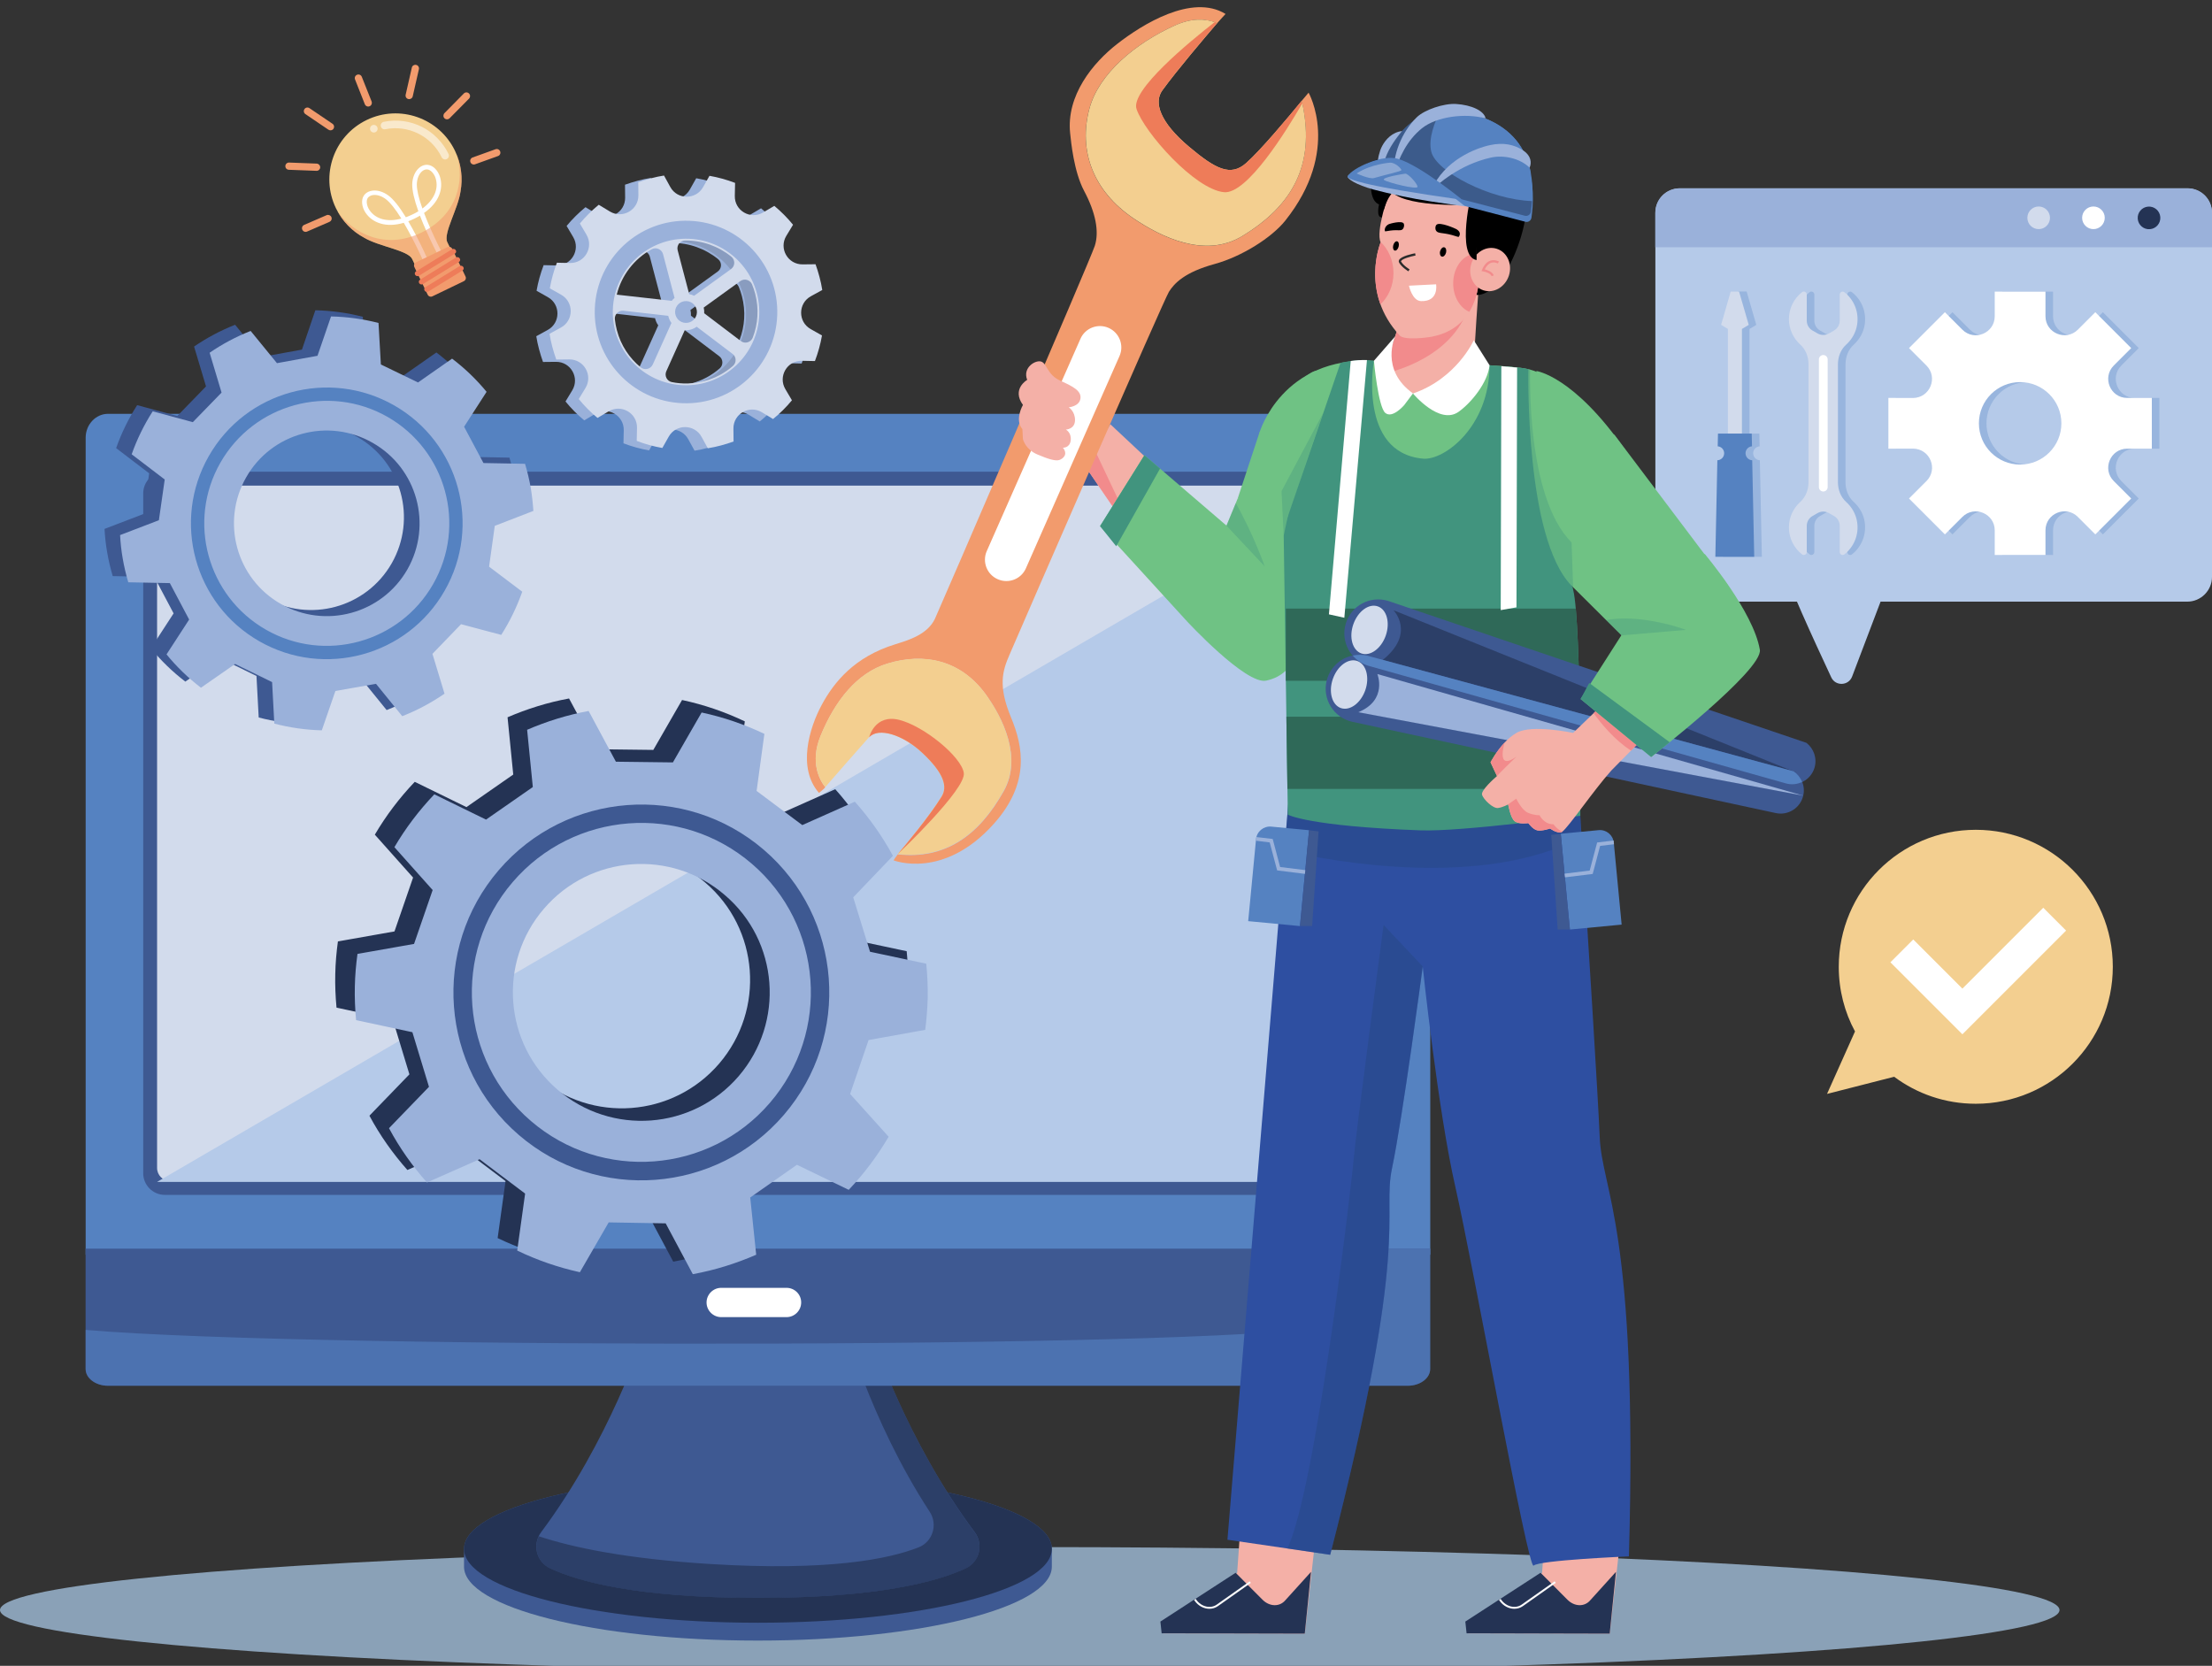 <?xml version="1.0" encoding="utf-8"?>
<!-- Generator: Adobe Illustrator 24.0.0, SVG Export Plug-In . SVG Version: 6.00 Build 0)  -->
<svg version="1.1" id="Layer_1" xmlns="http://www.w3.org/2000/svg" xmlns:xlink="http://www.w3.org/1999/xlink" x="0px" y="0px"
	 viewBox="0 0 3186.7 2400" style="enable-background:new 0 0 3186.7 2400;" xml:space="preserve">
<rect x="0" y="0" width="3186.7" height="2400" fill="#333333" stroke="none"/>
<style type="text/css">
	.st0{fill:#B5CAE9;}
	.st1{opacity:0.3;}
	.st2{fill:#5582C1;}
	.st3{fill:#9AB1DA;}
	.st4{fill:#FFFFFF;}
	.st5{fill:#D2DBEC;}
	.st6{fill:#243354;}
	.st7{fill:#8AA1B7;}
	.st8{fill:#3E5992;}
	.st9{opacity:0.67;fill:#243354;}
	.st10{opacity:0.62;fill:#5582C1;}
	.st11{fill:#F4B0A7;}
	.st12{fill:#FBFBFB;}
	.st13{fill:#2E4FA1;}
	.st14{opacity:0.39;fill:#24457D;}
	.st15{fill:#6FC284;}
	.st16{fill:#F28B8C;}
	.st17{fill:#41947E;}
	.st18{fill:#2F6958;}
	.st19{opacity:0.34;fill:#41947E;}
	.st20{opacity:0.67;}
	.st21{opacity:0.34;}
	.st22{fill:#2B2B2B;}
	.st23{fill:#1E1E1E;}
	.st24{fill:#F29B6D;}
	.st25{fill:#F3CF90;}
	.st26{fill:#EE7C59;}
	.st27{opacity:0.49;fill:#243354;}
	.st28{opacity:0.43;}
	.st29{fill:#969696;}
	.st30{opacity:0.16;}
	.st31{fill:#2D2D2D;}
	.st32{opacity:0.54;}
	.st33{opacity:0.55;}
</style>
<g>
	<g>
		<g>
			<path class="st0" d="M3151,271.3h-730.5c-19.7,0-35.7,16-35.7,35.7v524.1c0,19.7,16,35.7,35.7,35.7H3151
				c19.7,0,35.7-16,35.7-35.7V307.1C3186.7,287.3,3170.7,271.3,3151,271.3z"/>
			<path class="st0" d="M2638.2,975.9c6.1,13,24.8,12.3,30-1.1l53.6-141.1c0,0-138.9-4.4-146.2-4.4
				C2570.4,829.3,2613.6,923.3,2638.2,975.9z"/>
			<g class="st1">
				<path class="st2" d="M3056.1,526.6l25.1-25.1l-51.7-51.7l-25.1,25.1c-17.2,17.2-46.7,5-46.7-19.3v-35.5h-73.1v35.5
					c0,24.4-29.5,36.6-46.7,19.3l-25.1-25.1l-51.7,51.7l25.1,25.1c17.2,17.2,5,46.7-19.3,46.7h-35.5v73.1h35.5
					c24.4,0,36.6,29.5,19.3,46.7l-25.1,25.1l51.7,51.7l25.1-25.1c17.2-17.2,46.7-5,46.7,19.3v35.5h73.1v-35.5
					c0-24.4,29.5-36.6,46.7-19.3l25.1,25.1l51.7-51.7l-25.1-25.1c-17.2-17.2-5-46.7,19.3-46.7h35.5v-73.1h-35.5
					C3051.1,573.3,3038.9,543.8,3056.1,526.6z M2921.2,669.3c-32.8,0-59.4-26.6-59.4-59.4c0-32.8,26.6-59.4,59.4-59.4
					c32.8,0,59.4,26.6,59.4,59.4C2980.6,642.7,2954,669.3,2921.2,669.3z"/>
				<path class="st2" d="M2670.6,496.5c8.3-7.5,14.1-17.7,15.8-29.1c2.8-18.8-5-36-18.4-46.4c-2.7-2.1-6.7-0.1-6.7,3.4V462
					c0,5.8-3.1,11.2-8.1,14.1l-7.5,4.3c-5,2.9-11.2,2.9-16.3,0l-7.5-4.3c-5-2.9-8.1-8.3-8.1-14.1v-37.7c0-3.5-4.1-5.5-6.8-3.4
					c-11.5,9-18.9,23.1-18.9,38.8c0,14.5,6.3,27.5,16.2,36.6c7.9,7.1,12,17.5,12,28.2v170.6c0,10.6-4.1,21-12,28.2
					c-10,9-16.2,22.1-16.2,36.6c0,15.8,7.4,29.8,18.9,38.8c2.7,2.1,6.8,0.1,6.8-3.4v-37.7c0-5.8,3.1-11.2,8.1-14.1l7.5-4.3
					c5-2.9,11.2-2.9,16.3,0l7.5,4.3c5,2.9,8.1,8.3,8.1,14.1v37.7c0,3.5,4,5.5,6.7,3.4c13.3-10.5,21.1-27.6,18.4-46.4
					c-1.7-11.4-7.5-21.6-15.8-29.1c-8-7.2-11.9-17.8-11.9-28.5V525C2658.7,514.3,2662.7,503.6,2670.6,496.5z"/>
				<path class="st2" d="M2525.7,653c0-5.3,4.1-9.6,9.3-10l-0.4-18.3h-14.2V473.9l9.8-5.9l-13.9-48h-12l-13.9,48l9.8,5.9v150.8H2486
					l-0.4,18.3c5.2,0.4,9.3,4.7,9.3,10c0,5.5-4.3,9.9-9.8,10.1l-2.9,139.1h56l-2.9-139.1C2530,662.9,2525.7,658.5,2525.7,653z"/>
			</g>
			<path class="st3" d="M3151.8,271.3h-732.2c-19.3,0-34.9,15.6-34.9,34.9v50h802v-50C3186.7,287,3171.1,271.3,3151.8,271.3z"/>
			<g>
				<path class="st4" d="M3045.2,526.6l25.1-25.1l-51.7-51.7l-25.1,25.1c-17.2,17.2-46.7,5-46.7-19.3v-35.5h-73.1v35.5
					c0,24.4-29.5,36.6-46.7,19.3l-25.1-25.1l-51.7,51.7l25.1,25.1c17.2,17.2,5,46.7-19.3,46.7h-35.5v73.1h35.5
					c24.4,0,36.6,29.5,19.3,46.7l-25.1,25.1l51.7,51.7l25.1-25.1c17.2-17.2,46.7-5,46.7,19.3v35.5h73.1v-35.5
					c0-24.4,29.5-36.6,46.7-19.3l25.1,25.1l51.7-51.7l-25.1-25.1c-17.2-17.2-5-46.7,19.3-46.7h35.5v-73.1h-35.5
					C3040.2,573.3,3028,543.8,3045.2,526.6z M2910.3,669.3c-32.8,0-59.4-26.6-59.4-59.4c0-32.8,26.6-59.4,59.4-59.4
					c32.8,0,59.4,26.6,59.4,59.4C2969.7,642.7,2943.1,669.3,2910.3,669.3z"/>
				<path class="st5" d="M2659.7,496.5c8.3-7.5,14.1-17.7,15.8-29.1c2.8-18.8-5-36-18.4-46.4c-2.7-2.1-6.7-0.1-6.7,3.4V462
					c0,5.8-3.1,11.2-8.1,14.1l-7.5,4.3c-5,2.9-11.2,2.9-16.3,0l-7.5-4.3c-5-2.9-8.1-8.3-8.1-14.1v-37.7c0-3.5-4.1-5.5-6.8-3.4
					c-11.5,9-18.9,23.1-18.9,38.8c0,14.5,6.3,27.5,16.2,36.6c7.9,7.1,12,17.5,12,28.2v170.6c0,10.6-4.1,21-12,28.2
					c-10,9-16.2,22.1-16.2,36.6c0,15.8,7.4,29.8,18.9,38.8c2.7,2.1,6.8,0.1,6.8-3.4v-37.7c0-5.8,3.1-11.2,8.1-14.1l7.5-4.3
					c5-2.9,11.2-2.9,16.3,0l7.5,4.3c5,2.9,8.1,8.3,8.1,14.1v37.7c0,3.5,4,5.5,6.7,3.4c13.3-10.5,21.2-27.6,18.4-46.4
					c-1.7-11.4-7.5-21.6-15.8-29.1c-8-7.2-11.9-17.8-11.9-28.5V525C2647.8,514.3,2651.7,503.6,2659.7,496.5z"/>
				<polygon class="st5" points="2493.3,420.1 2479.5,468 2489.3,473.9 2489.3,624.8 2509.5,624.8 2509.5,473.9 2519.3,468 
					2505.4,420.1 				"/>
				<path class="st2" d="M2514.7,653c0-5.3,4.1-9.6,9.3-10l-0.4-18.3h-48.6l-0.4,18.3c5.2,0.4,9.3,4.7,9.3,10
					c0,5.5-4.4,9.9-9.8,10.1l-2.9,139.1h56l-2.9-139.1C2519.1,662.9,2514.7,658.5,2514.7,653z"/>
				<path class="st4" d="M2626.7,511.5c-3.5,0-6.3,2.8-6.3,6.3v184c0,3.5,2.8,6.3,6.3,6.3c3.5,0,6.3-2.8,6.3-6.3v-184
					C2633,514.4,2630.2,511.5,2626.7,511.5z"/>
			</g>
			<g>
				
					<ellipse transform="matrix(0.997 -8.248112e-02 8.248112e-02 0.997 -15.338 256.325)" class="st6" cx="3094.7" cy="313.8" rx="16.3" ry="16.3"/>
				<circle class="st4" cx="3015.9" cy="313.8" r="16.3"/>
				<path class="st5" d="M2937,297.5c-9,0-16.3,7.3-16.3,16.3s7.3,16.3,16.3,16.3c9,0,16.3-7.3,16.3-16.3S2946,297.5,2937,297.5z"/>
			</g>
		</g>
		<ellipse class="st7" cx="1483.5" cy="2319.6" rx="1483.5" ry="90.7"/>
		<g>
			<g>
				<g>
					<path class="st8" d="M1091.9,2125.1c-233.8,0-423.4,47.6-423.4,106.4v25.7c0,58.8,189.6,106.4,423.4,106.4
						s423.4-47.6,423.4-106.4v-25.7C1515.3,2172.7,1325.7,2125.1,1091.9,2125.1z"/>
					<ellipse class="st6" cx="1091.9" cy="2231.5" rx="423.4" ry="106.4"/>
				</g>
				<g>
					<path class="st8" d="M1257.5,1926.8h-165.7H926.2c0,0-47.9,148.4-146.6,280.6c-13.1,17.6-7,42.8,12.9,52.1
						c40.7,19.1,126.1,42.6,299.4,42.6s258.7-23.6,299.4-42.6c19.9-9.3,26-34.5,12.9-52.1
						C1305.4,2075.2,1257.5,1926.8,1257.5,1926.8z"/>
					<path class="st9" d="M1283,1992.9c-13.8-32.5-22-55.8-24.6-63.4l0,0c-0.2-0.6-0.3-1-0.5-1.4c0-0.1-0.1-0.2-0.1-0.2
						c-0.2-0.6-0.3-1-0.3-1h-35.7h-130H926.2c0,0-8.4,26.1-25.5,66.1c59.9-8.5,124.2-13.1,191.2-13.1c52.5,0,103.3,2.9,151.7,8.2
						c20.9,54.2,52.4,123.6,95.8,190c12,18.4,4.3,43.2-16.1,51.2c-41.8,16.5-128.5,34.7-301.5,23.9
						c-119.5-7.5-196.4-23.6-245.6-39.9c-8.2,16.9-1.5,38,16.3,46.4c40.7,19.1,126.1,42.6,299.4,42.6s258.7-23.6,299.4-42.6
						c19.9-9.3,26-34.5,12.9-52.1C1346.8,2130.5,1306.6,2048.3,1283,1992.9z"/>
				</g>
			</g>
			<g>
				<g>
					<path class="st2" d="M2028.2,596.2H155.6c-17.7,0-32.2,15.5-32.2,34.4v1177.1h1937.1V630.5
						C2060.4,611.6,2045.9,596.2,2028.2,596.2z"/>
					<path class="st8" d="M123.3,1972.4c0,13.3,14.5,24.1,32.2,24.1h1872.6c17.7,0,32.2-10.8,32.2-24.1V1799h-1937V1972.4z"/>
					<path class="st10" d="M1914.8,1908c-68.5,34.3-1456.4,36.9-1791.4,8v56.3c0,13.3,14.5,24.1,32.2,24.1h1872.6
						c17.7,0,32.2-10.8,32.2-24.1V1799h-120.6C1952.1,1837.3,1957.4,1886.7,1914.8,1908z"/>
					<path class="st8" d="M1934.6,679.6h-1697c-17.3,0-31.3,14-31.3,31.3v979.3c0,17.3,14,31.3,31.3,31.3h1697
						c17.3,0,31.3-14,31.3-31.3V710.9C1965.8,693.6,1951.8,679.6,1934.6,679.6z"/>
					<path class="st5" d="M1927.1,699.6h-1682c-10.4,0-18.8,8.4-18.8,18.8v964.3c0,10.4,8.4,18.8,18.8,18.8h1682
						c10.4,0,18.8-8.4,18.8-18.8V718.4C1945.8,708.1,1937.4,699.6,1927.1,699.6z"/>
					<polygon class="st0" points="1945.8,1702.8 1945.8,701 226.3,1702.8 					"/>
					<path class="st4" d="M1133.1,1855.4H1039c-11.6,0-21.1,9.5-21.1,21.1c0,11.6,9.5,21.1,21.1,21.1h94.1
						c11.6,0,21.1-9.5,21.1-21.1C1154.3,1864.9,1144.8,1855.4,1133.1,1855.4z"/>
				</g>
			</g>
		</g>
		<g>
			<g>
				<polygon class="st11" points="1782.3,2266 1674,2336.3 1675.8,2353.2 1879.8,2353.6 1895.3,2214.1 1785.8,2216.4 				"/>
				<path class="st6" d="M1818.8,2304.7l-38.7-38.8l-108.4,70.3l1.8,16.9l206.2,0.5l9-89l-37,40.9
					C1843.4,2315.3,1829,2314.9,1818.8,2304.7z"/>
				<g>
					<path class="st12" d="M1742.3,2317.8c-7.9,0-16-4.1-21.2-11.5l-0.8-1.2l2.3-1.6l0.8,1.2c7.2,10.2,20.4,13.4,29.4,7.1l47.6-33.6
						l1.6,2.3l-47.6,33.6C1750.8,2316.6,1746.6,2317.8,1742.3,2317.8z"/>
				</g>
			</g>
			<g>
				<polygon class="st11" points="2221.6,2266 2113.3,2336.3 2115.1,2353.2 2319.1,2353.6 2334.7,2214.1 2225.1,2216.4 				"/>
				<path class="st6" d="M2258.1,2304.7l-38.7-38.8l-108.4,70.3l1.8,16.9l206.2,0.5l9-89l-37,40.9
					C2282.7,2315.3,2268.3,2314.9,2258.1,2304.7z"/>
				<g>
					<path class="st12" d="M2181.6,2317.8c-7.9,0-16-4.1-21.2-11.5l-0.8-1.2l2.3-1.6l0.8,1.2c7.2,10.2,20.4,13.4,29.4,7.1l47.6-33.6
						l1.6,2.3l-47.6,33.6C2190.1,2316.6,2185.9,2317.8,2181.6,2317.8z"/>
				</g>
			</g>
			<g>
				<g>
					<g>
						<g>
							<path class="st13" d="M2278.6,1206.1c-5-78.8-8.7-136.4-8.7-136.4h-406.7l-12.9,155.8l-82,992.8l86.2,12.6l61.8,9.1
								c116.9-453.9,74.3-487.2,89.1-557.1c15.4-72.9,44.2-290.5,44.2-290.5s21.9,207.7,47.1,317.9
								c25.2,110.2,104.8,553.2,112.7,545.3c7.9-7.9,137.3-13.3,137.3-13.3c13.4-474-38.9-525.7-42.1-604.4
								C2302.5,1586.1,2288.2,1357.1,2278.6,1206.1z"/>
						</g>
						<path class="st14" d="M1950.6,1665.5c-1.2,19.6-53.9,478.1-96,565.4l61.8,9.1c116.9-453.9,74.3-487.2,89.1-557.1
							c15.4-72.9,44.2-290.5,44.2-290.5l-56.5-59.9C1993.1,1332.4,1951.8,1645.4,1950.6,1665.5z"/>
						<path class="st14" d="M1863.3,1069.7l-12.9,155.8c68.7,15.7,284.4,55.9,428.2-19.4c-5-78.8-8.7-136.4-8.7-136.4H1863.3z"/>
					</g>
					<g>
						<g>
							<path class="st15" d="M2190,529.8c-59.9-6.8-210.7-10-210.7-10c-132.4-6.5-164.6,102.8-164.6,102.8l51.5,450.6
								c152.9,82.6,406.7,0,406.7,0s-16.2-410.8-16.2-435.2C2256.6,613.5,2264,538.2,2190,529.8z"/>
						</g>
					</g>
					<g>
						<g>
							<g>
								<g>
									<g>
										<g>
											<polygon class="st11" points="1562.8,670.9 1617.6,751.1 1653.3,661.5 1599.6,611.2 											"/>
										</g>
									</g>
								</g>
							</g>
							<polygon class="st16" points="1562.8,670.9 1602.7,729.3 1612.5,723 1579.3,652.9 							"/>
						</g>
					</g>
					<g>
						<polygon class="st15" points="1584.8,758 1709.9,895 1808.6,793 1648.7,655.8 						"/>
					</g>
					<g>
						<path class="st15" d="M1783.1,718.1l-2.8,6.8l-13.4,32.4l-57,137.7c0,0,84.9,91.7,114.1,85.6c97.9-20.3,25.2-218.8,25.2-218.8
							C1855.6,732.9,1783.1,718.1,1783.1,718.1z"/>
					</g>
					<g>
						<path class="st17" d="M2201.8,531.9c-3.7-0.9-7.6-1.6-11.8-2.1c-9.9-1.1-44.1-3.6-44.1-3.6c0,89-65.6,137.4-95.8,134.6
							c-94.3-8.6-70.8-141-70.8-141c-18.5-2.7-33.7,0.1-48.1,2.9l-82,239.2l6.1,411.8c0,0,29.2,16.6,190.9,22.6
							c59.5,2.2,230.5-21,230.5-21s1.5-317-12.8-331.6C2196.6,774.8,2201.8,531.9,2201.8,531.9z"/>
					</g>
					<g>
						<g>
							<path class="st18" d="M1852.4,876.9v103.9v0h422.5c-1-40.3-2.5-78.1-4.8-104H1852.4z"/>
						</g>
						<g>
							<path class="st18" d="M1853.2,1032.6l1.5,104h422c0-26.7-0.2-64.5-0.8-104H1853.2z"/>
						</g>
					</g>
					<g>
						<g>
							<path class="st2" d="M2303,1196l-54.5,5.2l13.2,138l74.5-7.1l-11.3-118C2323.9,1203.1,2314.1,1194.9,2303,1196z"/>
						</g>
					</g>
					<g>
						<g>
							<polygon class="st8" points="2234.8,1202.9 2244.1,1339.3 2261.7,1339.3 2248.5,1201.2 							"/>
						</g>
					</g>
					<g>
						<g>
							<path class="st15" d="M2213.3,534.5l25.8,130.8l101.8-17.5C2267,541.4,2213.3,534.5,2213.3,534.5z"/>
						</g>
					</g>
					<g>
						<g>
							<path class="st15" d="M1814.6,622.6l-31.5,95.5l66.2,53.5l51.3-236C1900.6,535.5,1888.6,516.2,1814.6,622.6z"/>
						</g>
						<path class="st19" d="M1849.3,771.6c13.6-53.3,57-176.8,57-176.8l-60.1,112.8L1849.3,771.6z"/>
					</g>
					<g>
						<g>
							<g>
								<path class="st4" d="M1945.9,520.1l-31.4,365l22.2,4.9l32.6-371.3C1960.2,518.5,1953.2,519.1,1945.9,520.1z"/>
							</g>
						</g>
						<g>
							<g>
								<path class="st4" d="M2162,879l22.7-4l0.9-345.5c-6-0.6-14.8-1.3-22.7-1.9L2162,879z"/>
							</g>
						</g>
					</g>
					<g>
						<g>
							<g>
								<g>
									<g>
										<path class="st11" d="M2132.7,355.9c0,0-8.8,2-10.9,6.8c-18.5-25.3-52.9-50.6-52.9-50.6s-57.2,164.3-66.4,195.4
											c-9.3,31.1-24,51.6,8.3,66.9c8.9,4.2,11.8-7.3,24.8-7.4c20-0.2,51.2,7.9,65-3.4c15-12.3,21.9-27.2,24.2-68.3
											c2.3-41.4,7.4-107.7,7.4-107.7c0.2-2.7,7.9-18,7-21L2132.7,355.9z"/>
									</g>
								</g>
							</g>
						</g>
						<g>
							<path class="st16" d="M1991.8,538.8c0,0,93.8-16.8,121.9-90.8l-96.1,13.9L1991.8,538.8z"/>
						</g>
					</g>
					<g>
						<path class="st4" d="M2035.6,566.9c0,0,38.1,46,65.7,26.4c18.3-13,42.1-42.2,44.6-67.1l-22.7-36
							C2123.2,490.2,2098.6,545.3,2035.6,566.9z"/>
					</g>
					<g>
						<path class="st4" d="M2009.9,484.7l-30.6,35.1c0,0,6.1,66.1,16.3,75c10.2,8.9,27.2-11,27.2-11l12.8-17
							C1987.5,532.5,2009.9,484.7,2009.9,484.7z"/>
					</g>
					<g>
						<path class="st8" d="M2602.4,1070.2l-602.7-204.5c-25.8-7.8-53.1,6.7-60.9,32.6c-7.8,25.8,6.7,53.1,32.6,60.9
							c0,0,597,168,601,169.3c17.6,5.3,36.2-4.6,41.6-22.2C2618.1,1092.6,2613.1,1078.5,2602.4,1070.2z"/>
					</g>
					<g>
						<path class="st5" d="M1984.9,873.6c-12.9-4.5-28.6,7-35.2,25.7c-6.6,18.7-1.4,37.6,11.5,42.1c12.9,4.5,28.6-7,35.2-25.7
							C2002.9,896.9,1997.8,878.1,1984.9,873.6z"/>
					</g>
					<g class="st20">
						<path class="st6" d="M2007.4,879.1c0,0,32.8,33.3-15.8,72l597.3,162.3l-73.1-29.5L2007.4,879.1z"/>
					</g>
					<g>
						<path class="st8" d="M2583.9,1111.2l-614.2-166.6c-26.3-6.1-52.5,10.3-58.6,36.6c-6.1,26.3,10.3,52.5,36.6,58.6
							c0,0,606,130.6,610.1,131.5c17.9,4.1,35.8-7,40-25C2601.1,1132.5,2595.1,1118.7,2583.9,1111.2z"/>
					</g>
					<g>
						<path class="st5" d="M1955.4,952.3c-12.9-4.5-28.6,7-35.2,25.7c-6.6,18.7-1.4,37.6,11.5,42.1c12.9,4.5,28.6-7,35.2-25.7
							C1973.4,975.7,1968.2,956.8,1955.4,952.3z"/>
					</g>
					<g>
						<path class="st3" d="M1956.8,1026.1l641.1,120.2l-613.6-175.2C1984.3,971.1,1999.5,1008.6,1956.8,1026.1z"/>
					</g>
					<g>
						<path class="st2" d="M2583.9,1111.2l-614.2-166.6c-7.1-1.6-14.2-1.5-20.9-0.1c5.8,6.7,13.4,11.9,22.5,14.7
							c0,0,597,168,601,169.3c8.3,2.5,16.7,1.5,23.9-1.9C2593.8,1120.4,2589.5,1115,2583.9,1111.2z"/>
					</g>
					<g>
						<path class="st11" d="M2295.8,1027.5l-29.5,28.4c0,0-59.4-12.7-81.3-0.2c-6.3,3.6-12.2,8.6-17.3,14c0,0,0,0-0.1,0.1
							c-12.4,13.3-20.3,28.5-20.3,28.5l9.3,19.8c-0.1,0.2-0.3,0.3-0.6,0.5c-3.6,3.1-22.7,20.1-20.9,26.3
							c1.9,6.9,15.8,20.1,22.9,19.2c7.1-0.9,14.7-5.2,14.7-5.2s3.2,19.1,9.2,24.1c6.1,5,19.8,2.9,19.8,2.9s6.3,8.9,12.8,10.4
							c6.5,1.5,18.6-2.6,18.6-2.6s9.3,7.2,16.3,5.3c0.4-0.1,0.8-0.3,1.2-0.7c9.4-6.9,45.3-59.8,70.8-88.3l28.3-28.6l30.4-30.9
							l-50.2-55.9L2295.8,1027.5z"/>
						<path class="st16" d="M2165.8,1093.1c-2.4-5.7-0.2-16.2,1.9-23.4c-12.4,13.3-20.3,28.5-20.3,28.5l9.3,19.8
							c1.2-2,25.1-25.2,28-28C2182.3,1091.8,2169.3,1101.3,2165.8,1093.1z"/>
						<path class="st16" d="M2237.9,1187.5c-13.5,0.4-20-13-20-13s-7.5,0.4-16.6-3.5c-9.3-3.9-16.9-20.4-16.9-20.4l-11.6,8.2
							c0,0,3.2,19.1,9.2,24.1c6.1,5,19.8,2.9,19.8,2.9s6.3,8.9,12.8,10.4c6.5,1.5,18.6-2.6,18.6-2.6s9.3,7.2,16.3,5.3
							c0.4-0.1,0.8-0.3,1.2-0.7C2243.5,1195.1,2237.9,1187.5,2237.9,1187.5z"/>
						<path class="st16" d="M2295.8,1027.5c9.9,13.7,30,38.8,54,53.9l30.4-30.9l-50.2-55.9L2295.8,1027.5z"/>
					</g>
					<g>
						<path class="st15" d="M2235,644.6l28.9,199.1l49.9,49.6l22.2,22.1l13.9,13.8c12.1,3.7,33.1-5.8,55.1-19.7
							c3.3-2.1,6.7-4.3,10.1-6.6c37.4-25.3,74.5-59.3,74.5-59.3l-163.6-217C2273.9,597.4,2235,644.6,2235,644.6z"/>
					</g>
					<g>
						<path class="st15" d="M2455.8,798l-120.1,117.4l-58.6,91.7l101.6,83.5c0,0,161.6-125.3,156.6-154.6
							C2526,880.9,2455.8,798,2455.8,798z"/>
					</g>
					<g>
						<path class="st17" d="M2277.1,1007.1l101.6,83.5c0,0,10.8-8.4,26.7-21.3L2289.5,984L2277.1,1007.1z"/>
					</g>
					<g class="st21">
						<path class="st17" d="M2204.5,532l-5.4-0.1c-0.2,10-0.3,251.3,67.4,318.7l-2.4-69.1C2198,715.7,2204.4,534.4,2204.5,532z"/>
					</g>
					<g>
						<polygon class="st3" points="2300.9,1213.8 2290.2,1254.2 2253.9,1258.7 2254.6,1264 2294.5,1259.1 2305.2,1218.7 
							2325.2,1216.3 2324.6,1210.9 						"/>
					</g>
					<g>
						<g>
							<path class="st2" d="M1809.5,1209.1l-11.3,118l74.5,7.1l13.2-138.1l-54.5-5.2C1820.4,1189.9,1810.5,1198,1809.5,1209.1z"/>
						</g>
					</g>
					<g>
						<g>
							<polygon class="st8" points="1872.8,1334.2 1890.3,1334.2 1899.6,1197.8 1885.9,1196.1 							"/>
						</g>
					</g>
					<g>
						<polygon class="st3" points="1833.5,1208.7 1809.8,1205.9 1809.2,1211.2 1829.2,1213.7 1839.9,1254 1879.9,1259 
							1880.5,1253.6 1844.2,1249.1 						"/>
					</g>
					<g>
						<polygon class="st17" points="1584.8,758 1608.1,787 1671.2,675.1 1648.7,655.8 						"/>
					</g>
				</g>
			</g>
			<path class="st19" d="M2313.8,893.3l22.2,22.1l69-5.9l23.9-2c0,0-5.2-2-13.8-4.6C2393.9,896.6,2351.8,886.7,2313.8,893.3z"/>
			<path class="st19" d="M1766.9,757.3l55.1,58.7c0,0-16.6-47.3-41.7-91.1L1766.9,757.3z"/>
			<g>
				<path d="M2181.1,254.8c0,0-29-39.3-54.7-45.7c-25.7-6.3-37.3,9.7-37.3,9.7s-4.8-12.1-12.1-11.6c-7.3,0.5-13.6,6.3-13.6,6.3
					s-15.5-15-33.5-14.1c-7.5,0.4-13.8,2.4-18.7,5.2c-6.7,3.9-10.8,9.2-11.9,13.7c0,0-2.7-1.4-6.6-2.4c-1.3,4.1-2.4,8.3-2.9,12.4
					c-1.8,0.5-3.7,1-5.5,1.6c-1.1,0.3-2.2,0.7-3.3,1.1c-1.2,0.4-2.4,0.9-3.7,1.3c-3.6,1.4-7.2,2.9-10.4,4.6c0,0.3-0.1,0.6-0.1,0.9
					c-1.7,15.5,8.2,22.8,8.2,22.8s-0.1,0.7-0.1,2c-0.3,6.5-0.4,27.1,11.8,31.9c0,0-4.4,18.4,3.4,18.5l132.2,111.2
					C2173.5,437.6,2229,265.4,2181.1,254.8z"/>
				<g>
					<g>
						<path class="st11" d="M2101.6,236.7c-55.6-9.2-90.6,7.8-107.8,65c-0.9,2.9-1.6,5.8-2.3,8.8c-3.4,13.8-6.1,30.8-2.5,38.6
							c0,0-30,72.2,27.5,134.3c6.6,7.1,38.3,3.3,47.1,1.5c74.8-15,67.3-97.2,67.3-97.2c1.7-5,29.4-6.9,31-12
							C2177.2,326.3,2169.5,247.9,2101.6,236.7z"/>
						<g>
							<path class="st16" d="M1988.6,348.2c0.1,0.3,0.2,0.7,0.4,1c0,0-17.4,41.9-0.3,89.3c11.4-10.6,18.8-26.9,18.8-45.1
								C2007.5,375.1,2000.1,358.8,1988.6,348.2z"/>
						</g>
						<path class="st16" d="M2127.2,365.3c-18.6,0-33.7,19.3-33.7,43c0,19.1,9.8,35.3,23.3,40.9c17.1-28.1,14.1-61.5,14.1-61.5
							c1.1-3.2,13-5.1,21.7-7.5C2146.5,371.2,2137.4,365.3,2127.2,365.3z"/>
						<path d="M2098.3,330.2c-0.9-0.6-24.1-11.1-28.8-6.4c-1.9,1.9-2.2,5.8-0.7,8.4c2.6,4.5,8.7,2.6,22.9,6.4
							c6.7,1.8,9.3,3.3,10,2.4C2102.8,339.5,2105.5,334.6,2098.3,330.2z"/>
						<path d="M2000.9,322.9c-6.1,2.9-6.3,8.4-5.8,10c0.3,0.9,2.6-0.1,7.9-0.7c11.3-1.5,15.5,1.1,18.2-2.5c1.6-2.1,2.1-5.6,1.1-7.6
							C2019.6,317.2,2001.7,322.5,2000.9,322.9z"/>
						<path d="M2080.7,356.3c-2.3-0.6-5,1.9-6,5.6c-1,3.7,0.2,7.2,2.5,7.8c2.3,0.6,5-1.9,6-5.6
							C2084.2,360.4,2083.1,356.9,2080.7,356.3z"/>
						<path d="M2012.8,347.7c-2.1-0.6-4.7,2-5.6,5.6c-1,3.7,0,7.1,2.1,7.7c2.1,0.6,4.7-2,5.6-5.6
							C2015.9,351.7,2015,348.2,2012.8,347.7z"/>
						<path d="M2118.8,231.7c-49.8-29.3-102.1-10.4-133-1c-30.9,9.3,7.9,71.1,7.9,71.1c3.3-14,12.2-24.4,12.2-24.4
							c24,22.4,118.7,17.6,118.7,17.6l2.9,86.7l4.3,23.2l-2.2,5.4c4.6,11.6,15.7,13.6,21.8,2.8c19-34.1,47.9-90.6,38.4-105
							C2182.4,296.9,2168.7,261,2118.8,231.7z"/>
						<g>
							<path class="st11" d="M2156.3,358.4c-14.9-4.8-31.3,4.8-36.6,21.3c-5.3,16.5,2.6,33.8,17.5,38.6c14.9,4.8,31.3-4.8,36.6-21.3
								C2179.1,380.4,2171.2,363.1,2156.3,358.4z"/>
							<path class="st16" d="M2147.2,375.5c-5.1,1.6-9.2,6.1-12.1,13.2l-0.8,1.9l2.1,0.3c2.9,0.5,10.9,2.6,12.5,7l3.1-1.1
								c-1.9-5.4-9.3-7.8-13-8.7c2.5-5.1,5.6-8.3,9.3-9.5c5-1.6,9.5,1,9.5,1l1.7-2.8C2159.2,376.7,2153.7,373.5,2147.2,375.5z"/>
						</g>
						<path d="M2127.2,374.7l1-82.9l-7.8-16.7C2120.4,275.1,2096.9,369.2,2127.2,374.7z"/>
						<path class="st22" d="M2039.3,368.1l-0.6-3.2c-3.4,0.6-20.5,4.1-23.2,9.8c-0.6,1.3-0.5,2.6,0.2,3.8c3.8,6.7,13,12.2,13.3,12.4
							l1.7-2.8c-0.1-0.1-8.8-5.3-12.2-11.2c-0.2-0.4-0.2-0.6,0-0.8C2019.9,373,2031.5,369.6,2039.3,368.1z"/>
						<path class="st4" d="M2029.8,411.6c0,0,4.6,21.8,17.4,22.2c26.1,0.9,21.7-24.2,21.7-24.2L2029.8,411.6z"/>
					</g>
					<path class="st23" d="M2074.6,197c-21,1.5-39.4,7.5-55.7-2.9c-1.6-1-3.1-2.2-4.6-3.5c-11.3,5.2-18.5,16.5-21.3,24.7
						c-1.5,4.3-2.6,8.7-3.2,13.1c-1.8,0.5-3.7,1-5.5,1.6c-1.1,0.3-2.2,0.7-3.3,1.1c-1.2,0.4-2.4,0.9-3.7,1.3
						c-7.2,2.8-13.9,6.1-19.2,9.5c2.8,6.9,7.5,13.9,13.9,20.1c0.5,0.5,1.1,1,1.7,1.6c11.2,10.2,18.6,12.9,49.3,8.4
						c13.3-2,31.1-5.3,55.5-10c3.3-0.6,6.8-1.3,10.3-2c48.2-9.3,56,4.2,60,13c4.4,9.8,22.3-1.7,29.1-10.1c0,0,5.7-30.5-8-44.3
						C2148.5,196.9,2118.1,193.9,2074.6,197z"/>
				</g>
			</g>
		</g>
		<g>
			<g>
				<g>
					<path class="st24" d="M1875,145.6c0.7,2.7,1.5,5.3,2.1,8.2c15.8,81.7-12.4,141.1-87.9,186.6c-53.7,32.4-117,0.9-156.3-25.7
						c-58.2-39.4-79.7-97.5-63.5-158.2c13.5-50.4,66.3-94.2,123.2-119.8c26.3-11.9,46.6-9.4,60.9-3.3c4.7-5.4,12.1-13.3,12.1-13.3
						c-48.5-29.7-120.5,15.4-155.9,43c-35.4,27.5-73.8,74.5-68,129c1.3,12.2,5.3,55,20.1,82.9c16.4,30.8,22.1,58.4,15.4,79.2
						c-6.6,20.5-226.4,529.3-230.4,537.5c-10.7,22.1-36.7,30.2-56.7,36.4c-59.1,18.1-88.6,54.6-106.4,87.6
						c-17.8,33.1-35.3,90.7-3.9,126.6c0,0,5.7-4.1,9.2-8.1c-7.8-9.8-22.7-35.4-6.7-74.2c20.8-50.6,52.5-90.6,96.2-103.9
						c52.7-16.1,105.4-5.4,141.7,44.5c24.5,33.6,52.8,90.9,26,139c-36.3,65-85.1,98.9-152.9,91.3c-2.2,2.6-6,8.6-6,8.6
						s71.9,28.6,144.5-52.7c52.5-58.8,42-111.4,24.9-152.7c-19.2-46.3-12.6-67.3-2.1-91.5c26.1-60.5,221.8-509.9,229.4-522.2
						c7.7-12.2,22.5-28.2,66-40.1c38.9-10.7,81.9-37.8,101.5-62.3c81.1-101.7,33.7-184.5,33.7-184.5S1881.3,138,1875,145.6z"/>
					<path class="st25" d="M1278.5,955.9c-43.8,13.3-75.5,53.3-96.3,103.9c-15.9,38.8-1.1,64.4,6.7,74.2
						c13.4-15.5,45.8-52.5,63-71.8c0,0,0,0,0,0c13.4-14.9,48.6-3.7,75.9,21.7c32.2,29.9,37.4,49.5,28.5,63.8
						c-18.2,29.3-52.2,69.9-63.2,82.8c0,0,0,0,0,0c67.8,7.6,116.7-26.3,152.9-91.3c26.8-48.1-1.5-105.4-26-139
						C1384,950.5,1331.3,939.8,1278.5,955.9z"/>
					<path class="st25" d="M1876.1,149.3c-0.3-1.2-0.7-2.5-1-3.7c-18.8,22.9-59,71-80,89.5c-22.3,19.6-43.8,8.5-82-23.6
						c-42.1-35.4-51.1-63.9-38.7-81.1c21.2-29.3,62.3-77.5,79.1-97.1c-1.1-0.5-2.3-0.9-3.5-1.4c-14-5-33.1-6.2-57.3,4.7
						c-56.9,25.6-109.7,69.5-123.2,119.8c-16.3,60.7,5.3,118.8,63.5,158.2c39.3,26.6,102.6,58.1,156.3,25.7
						c75.5-45.6,103.7-104.9,87.9-186.6C1876.8,152.2,1876.4,150.7,1876.1,149.3z"/>
					<path class="st26" d="M1295.7,1037.2c-35-8.9-43.4,24.2-43.6,25.1c13.4-14.9,48.6-3.7,75.9,21.7c32.2,29.9,37.4,49.5,28.5,63.8
						c-18.2,29.3-52.2,69.9-63.2,82.8c1.5-1.4,99-93.9,95.2-117.1C1384.8,1090,1331.2,1046.2,1295.7,1037.2z"/>
				</g>
				<path class="st4" d="M1597.1,472.4c-15.6-6.9-33.8,0.2-40.6,15.8l-134.9,305.7c-6.9,15.6,0.2,33.8,15.8,40.6
					c15.6,6.9,33.8-0.2,40.6-15.8L1612.8,513C1619.7,497.5,1612.6,479.3,1597.1,472.4z"/>
				<path class="st26" d="M1795,235.1c-22.3,19.6-43.8,8.5-82-23.6c-42.1-35.4-51.1-63.9-38.7-81.1c21.2-29.3,62.3-77.5,79.1-97.1
					c-1.1-0.5-2.3-0.9-3.5-1.4c-36.1,28.1-121.5,98.3-112.6,125.1c11.3,33.8,84,115.8,126,119.9c33.4,3.3,90.5-89.4,112.6-127.6
					c-0.3-1.2-0.7-2.5-1-3.7C1856.3,168.5,1816.1,216.6,1795,235.1z"/>
			</g>
		</g>
		<path class="st11" d="M1527.4,548.4c-18.6-8.5-19-24.1-26.9-27.3c-8-3.3-27.8,8.1-20.7,26.2c0,0-22.8,13-6.1,36.1
			c0,0-12.5,21.2-0.8,34.8l0.7,13.9c0.3,2.3,4.7,15.9,21,22.7c16.2,6.9,26.5,9.8,31.8,7.8c5.3-2,12.5-8,4.9-17.6
			c0,0,9.9,0.6,11.2-10.6c1.3-11.3-7-15.5-7-15.5s12.9-0.4,13.2-13.3c0.3-12.9-9-18.8-9-18.8s14.9-1.1,16.8-12.3
			C1558.3,563.1,1546,556.9,1527.4,548.4z"/>
		<g>
			<g>
				<path class="st2" d="M2141.1,179.6c-10.5-4.3-22.2-7.7-35-10.2c-10.9-2.1-20.9-2.4-30-1.4c-33.5,3.8-55.7,26-69.7,48.2
					c-4.5,7.1-8.2,14.2-11.1,20.7c-6.7,14.8-9.5,26.4-9.7,27.5l83.9,21.8l37.1,9.7l14.4,3.7l76.5,19.9c0.1,0,0.2,0.1,0.3,0.1
					c4,0.9,7.9-1.9,8.5-6c0.7-5.2,1.2-10.3,1.6-15.2c1-14.6,0.4-27.9-1.8-40C2199.3,220.7,2177.4,194.5,2141.1,179.6z"/>
				<path class="st3" d="M2093.2,283.6c-20.9-15.7-55.4-40.1-75.9-45.4c-5.5-1.4-11.9-1.5-18.7-0.5c-4.9,0.7-9.9,1.9-14.9,3.5
					c-1.1,0.3-2.2,0.7-3.3,1.1c-1.3,0.4-2.5,0.9-3.7,1.4c-14.7,5.6-31.5,4.2-35,10.1c-2,3.3,11.9,12.5,37.2,19.3
					c23.5,6.3,55,12.9,82.2,17.1c27.8,4.3,49.6,7.2,49.6,7.2s-0.3-0.2-0.7-0.6C2107.9,294.9,2101.7,290,2093.2,283.6z"/>
			</g>
			<g>
				<path class="st2" d="M2140.4,170.9c-10.5-4.3-22.2-7.7-35-10.2c-10.9-2.1-20.9-2.4-30-1.4c-33.5,3.8-55.7,26-69.7,48.2
					c-4.5,7.1-8.2,14.2-11.1,20.7c-6.7,14.8-9.5,26.4-9.7,27.5l83.9,21.8l37.1,9.7l14.4,3.7l76.5,19.9c0.1,0,0.2,0.1,0.3,0.1
					c4,0.9,7.9-1.9,8.5-6c0.7-5.2,1.2-10.3,1.6-15.2c1-14.6,0.4-27.9-1.8-40C2198.6,212,2176.7,185.8,2140.4,170.9z"/>
				<path class="st2" d="M2140.4,170.9c0.2,16,8.2,49.5,65,78.8C2198.6,212,2176.7,185.8,2140.4,170.9z"/>
				<path class="st27" d="M2062,218.7c-4.7-18.9,4.8-43,13.3-59.4c-33.5,3.8-55.7,26-69.7,48.2c-4.5,7.1-8.2,14.2-11.1,20.7
					c-6.7,14.8-9.5,26.4-9.7,27.5l83.9,21.8l37.1,9.7l14.4,3.7l76.5,19.9c0.1,0,0.2,0.1,0.3,0.1c4,0.9,7.9-1.9,8.5-6
					c0.7-5.2,1.2-10.3,1.6-15.2C2146.3,287.7,2069.2,247.4,2062,218.7z"/>
				<path class="st3" d="M2194.9,217.1c-13.8-9.3-29.6-12-48-8.1c-20.8,4.4-66.1,21.5-85.2,65.5c9.4-8.6,40.1-37.1,85.9-47.4
					c18.6-4.2,41.7,0.8,56,14.4C2206.8,234.7,2205.8,224.5,2194.9,217.1z"/>
				<path class="st3" d="M2097.7,149.8c-17.5-1.1-45.5,8.2-56.8,19.3c-21.7,21.3-34.8,54.3-32.8,82.6c7.3-25.1,19.1-49.7,40.3-66.8
					c21.2-17.1,62.3-22.3,91.9-14.3C2138,159.6,2120,151.2,2097.7,149.8z"/>
				<path class="st3" d="M1988.4,216.7c-0.1,0.2-0.2,0.5-0.2,0.7c-1.4,4.2-2.5,8.4-3,12.7c-1.3,10.2,0.5,20.2,8.6,27.4
					c-2.5-9.9-1.3-19.9,2-29.5c2.7-7.7,6.8-15.2,11.3-22.1c2.5-3.8,5.2-7.5,7.8-10.9c1.7-2.2,3.3-4.2,5-6.2
					c-3.5,0.4-6.7,1.3-9.7,2.7C1998.6,196.7,1991.3,208.3,1988.4,216.7z"/>
				<path class="st2" d="M2089,274.1c-4-3-8.6-6.4-13.4-9.9c-20.3-14.6-46-31.3-62.5-35.6c-5.1-1.3-11.1-1.4-17.4-0.7
					c-0.4,0.1-0.9,0.1-1.3,0.2c-3.1,0.4-6.2,1.1-9.3,1.9c-1.9,0.5-3.7,1-5.6,1.6c-1.1,0.3-2.2,0.7-3.3,1.1c-1.3,0.4-2.5,0.9-3.7,1.4
					c-3.7,1.4-7.3,3-10.7,4.7c-3.3,1.6-6.3,3.3-9,5c-5.4,3.4-9.4,6.9-11.2,9.8c-1.8,3,8.8,6.7,25.4,10.7c1,0.2,2,0.5,3,0.7
					c1,0.2,2,0.5,3.1,0.7c13.3,3,29.5,6,45.9,8.8c12.9,2.2,26,4.3,37.9,6.1c27.8,4.3,49.6,7.2,49.6,7.2s-0.3-0.2-0.7-0.6
					C2103.8,285.5,2097.5,280.5,2089,274.1z"/>
				<g class="st28">
					<path class="st5" d="M2002.3,234.4c0,0-27.1,1.8-47.9,15.5c0,0,18.6,8.6,25.2,6.6c15.9-4.8,39.4-9.5,39.3-11.5
						C2018.9,243,2009.8,233.7,2002.3,234.4z"/>
					<path class="st5" d="M2024.6,250.2c-1.2,0-36.1,5.5-30.5,9.2c5.5,3.7,49,14.7,48.1,9.5C2041.3,263.7,2028.7,250.1,2024.6,250.2
						z"/>
				</g>
			</g>
		</g>
		<g>
			<g>
				<g>
					<g>
						<g>
							<g>
								<g>
									<path class="st8" d="M745.9,727.2c-0.7-10.9-1.9-21.8-3.7-32.8c-2.1-12-4.9-23.7-8.3-35.1l-59.9-1.1L646,605.9l32.4-50.3
										c-14.7-17.9-31.4-33.9-49.7-47.8l-49.1,34.3l-53.5-25.9l-3.4-59.8c-22.1-5.7-45-8.9-68.4-9.4L435,503.7l-58.4,10.6
										l-37.9-46.4c-21.1,8.3-40.9,18.9-59.1,31.4l17.2,57.4l-41.4,42.6l-57.8-15.6c-12.4,19.3-22.6,40.1-30.3,61.9l47.6,36.3
										l-8.4,58.7L150.6,762c0.6,11.2,1.8,22.5,3.8,33.8c2,11.6,4.7,23,8,34.2l59.9,1.2l27.8,52.5L217.4,934
										c14.6,17.9,31.3,34,49.6,48l49.2-34.2l53.3,26.1l3.2,59.8c22.1,5.8,45,9.1,68.4,9.7l19.6-56.7l58.5-10.3l37.8,46.6
										c21.8-8.5,42.1-19.5,60.9-32.4l-17.4-57.4l41.2-42.7l57.9,15.4c12.4-19.4,22.5-40.3,30.3-62.2l-47.8-36.1l8.2-58.8
										L745.9,727.2z M564.4,811.4c-36.7,64.3-118.4,86.4-182.4,49.9c-64.2-36.5-86.6-118.2-49.9-182.5
										c36.5-64.1,118.2-86.4,182.2-49.6C578.6,665.6,600.9,747.1,564.4,811.4z"/>
								</g>
								<g>
									<path class="st29" d="M545.3,575.1c-93.9-53.5-213.5-20.7-267,73.1c-53.5,93.8-20.9,213.4,73,266.9
										c93.8,53.5,213.3,20.8,266.8-73C671.8,748.1,639.1,628.7,545.3,575.1z M601.5,832.6c-48.3,84.6-156.1,114.1-240.7,65.8
										c-84.7-48.3-114.1-156.1-65.8-240.7c48.3-84.6,156.2-114.2,240.8-66C620.4,640.1,649.9,747.8,601.5,832.6z"/>
								</g>
								<g>
									<path class="st29" d="M360.8,898.4c-17.6-10-32.8-22.7-45.5-37.2c-12.7-6.4-25.4-13.3-38-20.9c16.8,30.2,41.8,56.3,74,74.7
										c55.2,31.5,119.3,33.1,173.7,10c-13.8-1.9-27.8-4.2-42-7C442.6,926.2,399.3,920.4,360.8,898.4z"/>
								</g>
							</g>
						</g>
					</g>
					<g>
						<g>
							<g>
								<g>
									<path class="st3" d="M768.4,736.1c-0.7-10.9-1.9-21.8-3.7-32.8c-2.1-12-4.9-23.7-8.3-35.1l-59.9-1.1l-27.9-52.3l32.4-50.3
										c-14.7-17.9-31.4-33.9-49.7-47.8L602.2,551l-53.5-25.9l-3.4-59.8c-22.1-5.7-45-8.9-68.4-9.4l-19.5,56.7l-58.4,10.6
										l-37.9-46.4c-21.1,8.3-40.9,18.9-59.1,31.4l17.2,57.4l-41.4,42.6l-57.8-15.6c-12.4,19.3-22.6,40.1-30.3,61.9l47.6,36.3
										l-8.4,58.7l-55.9,21.4c0.6,11.2,1.8,22.5,3.8,33.8c2,11.6,4.7,23,8,34.2l59.9,1.2l27.8,52.5l-32.6,50.2
										c14.6,17.9,31.3,34,49.6,48l49.2-34.2l53.3,26.1l3.2,59.8c22.1,5.8,45,9.1,68.4,9.7l19.6-56.7l58.5-10.3l37.8,46.6
										c21.8-8.5,42.1-19.5,60.9-32.4l-17.4-57.4l41.2-42.7l57.9,15.4c12.4-19.4,22.5-40.3,30.3-62.2l-47.8-36.1l8.2-58.8
										L768.4,736.1z M587,820.2c-36.7,64.3-118.4,86.4-182.4,49.9c-64.2-36.5-86.6-118.2-49.9-182.5
										c36.5-64.1,118.2-86.4,182.2-49.6C601.1,674.5,623.4,756,587,820.2z"/>
								</g>
								<g>
									<path class="st2" d="M567.8,584c-93.9-53.5-213.5-20.7-267,73.1c-53.5,93.8-20.9,213.4,73,266.9
										c93.8,53.5,213.3,20.8,266.8-73C694.3,757,661.6,637.6,567.8,584z M624,841.5c-48.3,84.6-156.1,114.1-240.7,65.8
										c-84.7-48.3-114.1-156.1-65.8-240.7c48.3-84.6,156.2-114.2,240.8-66C642.9,649,672.4,756.7,624,841.5z"/>
								</g>
							</g>
						</g>
					</g>
				</g>
			</g>
			<g>
				<g>
					<g>
						<g>
							<g>
								<g>
									<path class="st6" d="M1225.2,1353.2l-24.2-78.4l57.2-59.8c-15.3-28.2-33.8-54.4-54.9-78l-75.7,33.7l-65.8-49.2l11.2-82.2
										c-28.5-13.6-58.7-24-90.4-30.8l-41.4,71.9l-82.1-1l-39.3-73.1c-30.9,5.7-60.5,15-88.6,27.1l8.2,82.5l-67.4,46.9l-74.5-36.4
										c-21.9,23-41.3,48.5-57.5,76.1l55.1,61.8l-26.8,77.6l-81.5,14.4c-2.1,15.4-3.5,31.1-3.8,46.9c-0.4,16.3,0.3,32.5,1.8,48.5
										l81.1,17.4l23.9,78.7l-57.6,59.6c15.1,28.2,33.6,54.4,54.7,78.2l75.8-33.5l65.6,49.5l-11.4,82.1
										c28.4,13.7,58.7,24.2,90.3,31.2l41.5-71.8l82.1,1.4l39.1,73.2c31.8-5.8,62.3-15.4,91.3-28l-8.6-82.5l67.3-47.1l74.6,36.1
										c22-23.1,41.2-48.8,57.5-76.5l-55.5-61.6l26.6-77.7l81.6-14.7c1.9-14.9,3.1-30.1,3.6-45.5c0.3-16.9-0.5-33.5-2.1-49.8
										L1225.2,1353.2z M1036.1,1532.3c-66.8,77.8-183.5,86.2-260.9,19.8c-77.5-66.5-86.6-183.4-19.7-261
										c66.5-77.5,183.4-86.3,260.6-19.5C1093.7,1338,1102.5,1454.6,1036.1,1532.3z"/>
								</g>
								<g>
									<path class="st29" d="M1072.3,1206.4c-113.4-97.4-284.5-84.3-381.9,29.1c-97.4,113.3-84.5,284.3,28.9,381.7
										c113.3,97.4,284.3,84.4,381.7-28.9C1198.6,1474.7,1185.6,1303.9,1072.3,1206.4z M1080.8,1571
										c-87.8,102.2-242.1,113.9-344.3,26.1c-102.3-87.8-113.9-242.1-26.1-344.3c87.8-102.3,242.2-114.1,344.5-26.2
										C1157.2,1314.4,1168.9,1468.5,1080.8,1571z"/>
								</g>
								<g>
									<path class="st29" d="M736.6,1597c-21.3-18.3-38.6-39.5-52-62.4c-15.6-12-31-24.8-46.2-38.3
										c14.9,45.4,41.9,87.5,80.8,120.9c66.7,57.3,153.4,76.4,233.3,59.3c-18.2-6.2-36.7-13-55.3-20.5
										C840.4,1656.3,783.1,1637,736.6,1597z"/>
								</g>
							</g>
						</g>
					</g>
					<g>
						<g>
							<g>
								<g>
									<path class="st3" d="M1253.4,1371.2l-24.2-78.4l57.2-59.8c-15.3-28.2-33.8-54.4-54.9-78l-75.7,33.7l-65.8-49.2l11.2-82.2
										c-28.5-13.6-58.7-24-90.4-30.8l-41.4,71.9l-82.1-1l-39.3-73.1c-30.9,5.7-60.5,15-88.6,27.1l8.2,82.5l-67.4,46.9l-74.5-36.4
										c-21.9,23-41.3,48.5-57.5,76.1l55.1,61.8l-26.8,77.6l-81.5,14.4c-2.1,15.4-3.5,31.1-3.8,46.9c-0.4,16.3,0.3,32.5,1.8,48.5
										l81.1,17.4l23.9,78.7l-57.6,59.6c15.1,28.2,33.6,54.4,54.7,78.2l75.8-33.5l65.6,49.5l-11.4,82.1
										c28.4,13.7,58.7,24.2,90.3,31.2l41.5-71.8l82.1,1.4l39.1,73.2c31.8-5.8,62.3-15.4,91.3-28l-8.6-82.5l67.3-47.1l74.6,36.1
										c22-23.1,41.2-48.8,57.5-76.5l-55.5-61.6l26.6-77.7l81.6-14.7c1.9-14.9,3.1-30.1,3.6-45.5c0.3-16.9-0.5-33.5-2.1-49.8
										L1253.4,1371.2z M1064.3,1550.3c-66.8,77.8-183.5,86.2-260.9,19.8c-77.5-66.5-86.6-183.4-19.7-261
										c66.5-77.5,183.4-86.3,260.6-19.5C1122,1356,1130.7,1472.6,1064.3,1550.3z"/>
								</g>
								<g>
									<path class="st8" d="M1100.5,1224.4c-113.4-97.4-284.5-84.3-381.9,29.1c-97.4,113.3-84.5,284.3,28.9,381.7
										c113.3,97.4,284.3,84.4,381.7-28.9C1226.8,1492.7,1213.8,1321.9,1100.5,1224.4z M1109.1,1588.9
										c-87.8,102.2-242.1,113.9-344.3,26.1c-102.3-87.8-113.9-242.1-26.1-344.3c87.8-102.3,242.2-114.1,344.5-26.2
										C1185.4,1332.4,1197.1,1486.5,1109.1,1588.9z"/>
								</g>
							</g>
						</g>
					</g>
				</g>
			</g>
			<g>
				<g>
					<g>
						<g>
							<g>
								<g>
									<path class="st3" d="M1149.1,430.3l16.4-9c-1-6.3-2.3-12.5-4-18.8c-1.6-6.2-3.6-12.3-5.7-18.3l-18.7,0.2
										c-21.2,0.2-34.4-22.9-23.4-41.1l9.7-16c-8.1-9.9-17.1-19-27-27.2l-16.1,9.5c-18.3,10.8-41.3-2.6-40.8-23.9l0.4-18.7
										c-12-4.6-24.4-8-36.9-10.2l-9.2,16.3c-10.4,18.5-37.1,18.4-47.3-0.3l-9-16.4c-6.3,1-12.5,2.3-18.8,4s-12.3,3.6-18.3,5.7
										l0.2,18.7c0.2,21.2-22.9,34.4-41.1,23.4l-16-9.7c-9.9,8.1-19,17.1-27.2,27l9.5,16.1c10.8,18.3-2.6,41.3-23.9,40.8
										l-18.7-0.4c-4.6,12-8,24.4-10.2,36.9l16.3,9.2c18.5,10.4,18.4,37.1-0.3,47.3l-16.4,9c1,6.3,2.3,12.5,4,18.8
										c1.6,6.2,3.6,12.3,5.7,18.3l18.7-0.2c21.2-0.2,34.4,22.9,23.4,41.1l-9.7,16c8,9.9,17.1,19,27,27.2l16.1-9.5
										c18.3-10.8,41.3,2.6,40.8,23.9l-0.4,18.7c12,4.6,24.4,8,36.9,10.2l9.2-16.3c10.4-18.5,37.1-18.4,47.3,0.3l9,16.4
										c6.3-1,12.5-2.3,18.8-4c6.2-1.6,12.3-3.6,18.3-5.7l-0.2-18.7c-0.2-21.2,22.9-34.4,41.1-23.4l16,9.7
										c9.9-8.1,19-17.1,27.2-27l-9.5-16.1c-10.8-18.3,2.6-41.3,23.9-40.8l18.7,0.4c4.6-12,8-24.4,10.2-36.9l-16.3-9.2
										C1130.4,467.2,1130.5,440.5,1149.1,430.3z M967.9,350c24.6-0.3,48.2,8.3,66.7,23.4c5.7,4.7,5.4,13.5-0.6,17.8l-53.1,38.4
										c-2.3-1.1-4.7-1.9-7.1-2.3l-16.6-63.1C955.3,357,960.6,350.1,967.9,350z M919.8,362.6c6.4-3.5,14.4,0,16.3,7l16.6,63.1
										c-0.6,0.5-1.2,1.1-1.8,1.6c-0.8,0.8-1.6,1.7-2.3,2.6l-79.2-8.9C876.2,400.5,894.3,376.5,919.8,362.6z M921.4,528.5
										c-3,6.7-11.6,8.8-17.3,4.2c-16.3-13.3-28.7-31.7-34.4-53.6c-1.4-5.2-2.3-10.5-2.9-15.7c-0.7-7.1,5.3-13.1,12.5-12.3
										l64.4,7.3c0.8,3.6,2.3,7.2,4.6,10.3L921.4,528.5z M1036.9,530.7c-11.6,10.1-25.6,17.8-41.5,21.9
										c-15.7,4.1-31.6,4.4-46.5,1.4c-7.1-1.4-10.9-9.1-8-15.6l26.6-59.2c6,0.4,12.1-1.3,17.2-5l51.6,39.1
										C1041.9,517.5,1042.2,526,1036.9,530.7z M1065.4,489.8c-2.7,7-11.3,9.6-17.3,5l-52.7-40c0.2-2.8-0.1-5.5-0.7-8.2l52.7-38.1
										c5.8-4.2,14.1-2,16.9,4.7c1.8,4.4,3.4,8.9,4.6,13.7C1074.5,448.5,1072.9,470.4,1065.4,489.8z"/>
								</g>
							</g>
						</g>
						<g class="st30">
							<g>
								<g>
									<path class="st31" d="M974.2,321.6c-72.5-2.8-133.6,53.9-136.4,126.4c-2.8,72.5,53.9,133.6,126.4,136.4
										c72.5,2.8,133.6-53.9,136.4-126.4C1103.4,385.5,1046.7,324.3,974.2,321.6z M1074.7,457c-2.2,58.2-51.3,103.7-109.5,101.4
										c-58.2-2.2-103.7-51.3-101.5-109.5c2.2-58.2,51.3-103.7,109.5-101.4C1031.4,349.7,1076.9,398.8,1074.7,457z"/>
								</g>
							</g>
						</g>
					</g>
				</g>
				<g>
					<g>
						<g>
							<g>
								<g>
									<path class="st5" d="M1168.2,426.8l16.4-9c-1-6.3-2.3-12.5-4-18.8c-1.6-6.2-3.6-12.3-5.7-18.3l-18.7,0.2
										c-21.2,0.2-34.4-22.9-23.4-41.1l9.7-16c-8.1-9.9-17.1-19-27-27.2l-16.1,9.5c-18.3,10.8-41.3-2.6-40.8-23.9l0.4-18.7
										c-12-4.6-24.4-8-36.9-10.2l-9.2,16.3c-10.4,18.5-37.1,18.4-47.3-0.3l-9-16.4c-6.3,1-12.5,2.3-18.8,4
										c-6.2,1.6-12.3,3.6-18.3,5.7l0.2,18.7c0.2,21.2-22.9,34.4-41.1,23.4l-16-9.7c-9.9,8.1-19,17.1-27.2,27l9.5,16.1
										c10.8,18.3-2.6,41.3-23.9,40.8l-18.7-0.4c-4.6,12-8,24.4-10.2,36.9l16.3,9.2c18.5,10.4,18.4,37.1-0.3,47.3l-16.4,9
										c1,6.3,2.3,12.5,4,18.8c1.6,6.2,3.6,12.3,5.7,18.3l18.7-0.2c21.2-0.2,34.4,22.9,23.4,41.1l-9.7,16c8,9.9,17.1,19,27,27.2
										l16.1-9.5c18.3-10.8,41.3,2.6,40.8,23.9l-0.4,18.7c12,4.6,24.4,8,36.9,10.2l9.2-16.3c10.4-18.5,37.1-18.4,47.3,0.3l9,16.4
										c6.3-1,12.5-2.3,18.8-4c6.2-1.6,12.3-3.6,18.3-5.7l-0.2-18.7c-0.2-21.2,22.9-34.4,41.1-23.4l16,9.7c9.9-8,19-17.1,27.2-27
										l-9.5-16.1c-10.8-18.3,2.6-41.3,23.9-40.8l18.7,0.4c4.6-12,8-24.4,10.2-36.9l-16.3-9.2
										C1149.4,463.7,1149.6,437,1168.2,426.8z M987,346.5c24.6-0.3,48.2,8.3,66.7,23.4c5.7,4.7,5.4,13.5-0.6,17.8l-53.1,38.4
										c-2.3-1.1-4.7-1.9-7.1-2.3l-16.6-63.1C974.4,353.5,979.7,346.6,987,346.5z M988.9,433.8c8.7,0.3,15.4,7.6,15.1,16.3
										c-0.3,8.7-7.6,15.4-16.3,15.1c-8.7-0.3-15.4-7.6-15.1-16.3C972.9,440.2,980.2,433.4,988.9,433.8z M938.9,359.1
										c6.4-3.5,14.4,0,16.3,7l16.6,63.1c-0.6,0.5-1.2,1.1-1.8,1.6c-0.8,0.8-1.6,1.7-2.3,2.6l-79.2-8.9
										C895.3,397,913.4,373,938.9,359.1z M940.4,525.1c-3,6.7-11.6,8.8-17.3,4.2c-16.3-13.3-28.7-31.7-34.4-53.6
										c-1.4-5.2-2.3-10.5-2.9-15.7c-0.7-7.1,5.3-13.1,12.5-12.3l64.4,7.3c0.8,3.6,2.3,7.2,4.6,10.3L940.4,525.1z M1055.9,527.2
										c-11.6,10.1-25.6,17.8-41.5,21.9c-15.7,4.1-31.6,4.4-46.5,1.4c-7.1-1.4-10.9-9.1-8-15.6l26.6-59.2c6,0.4,12.1-1.3,17.2-5
										l51.6,39.1C1061,514,1061.3,522.5,1055.9,527.2z M1084.5,486.3c-2.7,7-11.3,9.6-17.3,5l-52.7-40c0.2-2.8-0.1-5.5-0.7-8.2
										l52.7-38.1c5.8-4.2,14.1-2,16.9,4.7c1.8,4.4,3.4,8.9,4.6,13.7C1093.6,445,1091.9,466.9,1084.5,486.3z"/>
								</g>
							</g>
						</g>
						<g>
							<g>
								<g>
									<path class="st3" d="M993.3,318.1c-72.5-2.8-133.6,53.9-136.4,126.4c-2.8,72.5,53.9,133.6,126.4,136.4
										c72.5,2.8,133.6-53.9,136.4-126.4C1122.5,382,1065.8,320.8,993.3,318.1z M1093.8,453.5c-2.2,58.2-51.3,103.7-109.5,101.5
										c-58.2-2.2-103.7-51.3-101.4-109.5c2.2-58.2,51.3-103.7,109.5-101.5C1050.5,346.2,1096,395.4,1093.8,453.5z"/>
								</g>
							</g>
						</g>
					</g>
				</g>
			</g>
			<g>
				<g>
					<g>
						<g>
							<g>
								<path class="st24" d="M479,178.3l-33.2-22.5c-2.4-1.6-5.6-1-7.2,1.4c-1.6,2.4-1,5.6,1.4,7.2l33.2,22.5
									c2.1,1.4,4.9,1.1,6.6-0.6c0.2-0.2,0.4-0.5,0.6-0.8C482,183.1,481.4,179.9,479,178.3z"/>
							</g>
							<g>
								<path class="st24" d="M456.3,235.7l-39.8-1.5c-2.9-0.1-5.3,2.1-5.4,5c-0.1,2.9,2.1,5.3,5,5.4l39.8,1.5
									c1.5,0.1,2.9-0.5,3.9-1.5c0.9-0.9,1.5-2.1,1.5-3.5C461.4,238.3,459.2,235.9,456.3,235.7z"/>
							</g>
							<g>
								<path class="st24" d="M470.5,310l-32.3,14c-2.6,1.1-3.9,4.2-2.7,6.9c1.1,2.6,4.2,3.9,6.9,2.7l32.3-14
									c0.6-0.3,1.2-0.7,1.6-1.1c1.5-1.5,2-3.7,1.1-5.8C476.2,310.1,473.1,308.9,470.5,310z"/>
							</g>
						</g>
						<g>
							<g>
								<path class="st24" d="M599.5,93.5c-2.8-0.6-5.6,1.1-6.2,3.9l-8.9,39.1c-0.6,2.8,1.1,5.6,3.9,6.2c1.8,0.4,3.6-0.2,4.9-1.4
									c0.7-0.7,1.2-1.5,1.4-2.5l8.9-39.1C604.1,96.9,602.4,94.1,599.5,93.5z"/>
							</g>
							<g>
								<path class="st24" d="M668.3,134.6C668.3,134.6,668.3,134.6,668.3,134.6l-28,28.4c-2,2.1-2,5.4,0,7.4c2,2,5.3,2,7.4,0
									c0,0,0,0,0,0l28-28.3c2-2.1,2-5.4,0-7.4C673.6,132.6,670.3,132.6,668.3,134.6z"/>
							</g>
							<g>
								<path class="st24" d="M713.9,215l-33.1,11.9c-2.7,1-4.1,4-3.1,6.7c1,2.7,4,4.1,6.7,3.1l33.1-11.9c0.8-0.3,1.4-0.7,1.9-1.2
									c1.4-1.4,1.9-3.5,1.2-5.4C719.6,215.4,716.6,214,713.9,215z"/>
							</g>
						</g>
						<g>
							<path class="st24" d="M521.2,110.6c-1.1-2.7-4.1-4-6.8-2.9c-2.7,1.1-4,4.1-2.9,6.8l14.1,35.7c1.1,2.7,4.1,4,6.8,2.9
								c0.7-0.3,1.3-0.7,1.8-1.2c1.4-1.4,1.9-3.6,1.2-5.6L521.2,110.6z"/>
						</g>
					</g>
				</g>
				<g>
					<g>
						<path class="st25" d="M655.5,217.3c-22.8-47.4-79.7-67.3-127.1-44.5c-47.4,22.8-67.3,79.7-44.5,127.1
							c9.1,18.9,23.6,33.4,40.8,42.6c21.1,12.6,63,18.1,69,30.5l6.9,14.3c1.4,2.8,4.8,4,7.6,2.7l13.8-6.6l12.7-6.1l13.8-6.6
							c2.8-1.4,4-4.8,2.7-7.6l-6.9-14.3c-6-12.5,15.8-48.6,19.1-73l0,0C666.9,256.6,664.6,236.2,655.5,217.3z"/>
					</g>
					<g>
						<path class="st4" d="M610.9,306.8c10.6-7.4,17.9-16,21.7-25.6c3.5-8.7,3.9-17.8,1.3-26.3c-3-9.6-10.2-16.8-17.7-17.4
							c-2.8-0.3-5.6,0.3-8.3,1.6c-1.6,0.8-3.1,1.8-4.5,3.1c-5.7,5.1-9.3,13.8-9.5,23.2c-0.2,9,2.8,22.1,8.8,39
							c-2.7,1.7-5.7,3.3-8.8,4.7c-3.1,1.5-6.2,2.8-9.2,3.9c-9.4-15.3-17.8-25.8-25-31.2c-7.5-5.7-16.5-8.3-24-7
							c-1.9,0.3-3.6,0.9-5.2,1.6c-2.7,1.3-4.8,3.1-6.4,5.5c-4.1,6.2-3,16.4,2.6,24.7c5,7.4,12.4,12.7,21.4,15.4
							c9.9,3,21.2,2.6,33.6-1c17.1,28.9,32.1,64,32.3,64.3l1,2.3l6.1-2.6l-1-2.3c-0.6-1.5-15.1-35.3-31.9-63.9
							c2.8-1.1,5.7-2.3,8.6-3.7c2.9-1.4,5.6-2.9,8.2-4.4c11.9,31,29.3,63.4,30.1,64.8l1.2,2.2l5.8-3.1l-1.2-2.2
							C640.9,371.9,622.9,338.5,610.9,306.8z M532.3,302.7c-4-5.8-5.1-13.4-2.6-17.3c0.9-1.4,2.2-2.4,3.8-3.2c1-0.5,2.2-0.9,3.4-1.1
							c5.8-1,12.9,1.2,18.9,5.8c6.2,4.7,13.8,14.2,22.4,28C558.3,320.3,541.3,315.9,532.3,302.7z M600.5,265.4
							c0.2-7.6,2.9-14.5,7.3-18.4c1-0.9,2-1.5,3-2c1.6-0.8,3.2-1.1,4.9-0.9c4.6,0.4,9.8,6,11.9,12.8c4.7,15.2-2.4,31.3-19.1,43.5
							C603,285,600.4,273.2,600.5,265.4z"/>
						<path class="st4" d="M631.6,255.6c-2.6-8.5-9.2-15.1-15.5-15.7c-3.9-0.3-7.6,1-11,4c-5.2,4.7-8.5,12.6-8.7,21.4
							c-0.2,10.1,3.8,24.7,9.4,40c-3.2,2.1-6.8,4-10.7,5.9c-3.9,1.9-7.7,3.4-11.3,4.7c-8.4-13.9-17.3-26.2-25.4-32.3
							c-7-5.3-15.2-7.7-22.1-6.5c-4.4,0.7-7.8,2.9-10,6.1c-3.5,5.3-2.4,14.5,2.6,21.9c8.6,12.6,26.9,21.5,54.1,12.8
							c17.6,29.4,33.2,65.8,33.4,66.3l1.5-0.7c-0.9-2.2-16-37.4-33.3-66.2c3.6-1.2,7.3-2.8,11.2-4.6c3.9-1.9,7.4-3.8,10.6-5.8
							c11.8,31.5,29.9,65.2,31,67.3l1.5-0.8c-0.3-0.5-19-35.4-31-67.5C631.6,290.1,636.1,270.2,631.6,255.6z M530.3,304.1
							c-4.6-6.7-5.7-15.3-2.6-20c1.2-1.7,2.8-3.1,4.7-4.1c1.2-0.6,2.6-1,4.1-1.3c6.4-1.1,14.2,1.2,20.8,6.2
							c7.7,5.9,16.4,17.8,24.7,31.5C556,324.6,538.5,316.1,530.3,304.1z M598.1,265.3c0.2-8.3,3.2-15.8,8.1-20.2
							c1.1-1,2.3-1.8,3.6-2.4c2-1,4.1-1.4,6.1-1.2c5.6,0.5,11.7,6.8,14.1,14.5c4.3,13.9,0,32.9-22.7,48.1
							C601.8,289.3,597.8,275,598.1,265.3z"/>
					</g>
					<g class="st32">
						<path class="st4" d="M552.9,175.5c-3,0.6-4.9,3.5-4.3,6.4c0.6,3,3.5,4.9,6.4,4.3c33.1-6.7,66.6,9.9,81.3,40.4
							c1.3,2.7,4.6,3.9,7.3,2.6c2.7-1.3,3.9-4.6,2.6-7.3C629.3,186.8,591,167.7,552.9,175.5z"/>
					</g>
					<g class="st32">
						<path class="st4" d="M536.2,180.5c-2.7,1.3-3.9,4.6-2.6,7.3c1.3,2.7,4.6,3.9,7.3,2.6c2.7-1.3,3.9-4.6,2.6-7.3
							C542.2,180.3,538.9,179.2,536.2,180.5z"/>
					</g>
					<g class="st33">
						<g>
							<path class="st24" d="M657.8,222.5c12.2,37.5,1.3,87.5-51.1,112.8c-52.5,25.3-98.2,0.3-120.1-30.4
								c9.1,16.5,22.5,29.2,38.2,37.6c21.1,12.6,63,18.1,69,30.5l6.9,14.3c1.4,2.8,4.8,4,7.6,2.7l13.8-6.6l12.7-6.1l13.8-6.6
								c2.8-1.4,4-4.8,2.7-7.6l-6.9-14.3c-6-12.5,15.8-48.6,19.1-73l0,0C666.6,258.3,665,239.9,657.8,222.5z"/>
						</g>
					</g>
					<g>
						<path class="st24" d="M651.5,358.5c-1.2-2.6-4.4-3.7-6.9-2.4l-45.2,21.8c-2.6,1.2-3.7,4.4-2.4,6.9l19.1,39.7
							c1.2,2.6,4.4,3.7,6.9,2.4l45.2-21.8c2.6-1.2,3.7-4.4,2.4-6.9L651.5,358.5z"/>
					</g>
					<g>
						<g>
							<path class="st26" d="M651.2,359.1l-51.9,31.9c-1.8,1.1-2.3,3.4-1.1,5.1c1.1,1.6,3.1,2.2,4.8,1.4c0.2-0.1,0.3-0.2,0.5-0.2
								l51.9-31.9c1.8-1.1,2.3-3.4,1.1-5.1C655.4,358.6,653,358,651.2,359.1z"/>
						</g>
					</g>
					<g>
						<g>
							<path class="st26" d="M656.9,371L605.1,403c-1.8,1.1-2.3,3.4-1.1,5.1c1.1,1.6,3.1,2.2,4.8,1.4c0.2-0.1,0.3-0.2,0.5-0.2
								l51.9-31.9c1.8-1.1,2.3-3.4,1.1-5.1C661.1,370.5,658.7,369.9,656.9,371z"/>
						</g>
					</g>
					<g>
						<g>
							<path class="st26" d="M662.1,383.4l-49.2,30.3c-1.8,1.1-2.3,3.4-1.1,5.1c1.1,1.6,3.1,2.2,4.8,1.4c0.2-0.1,0.3-0.2,0.5-0.2
								l49.2-30.3c1.8-1.1,2.3-3.4,1.1-5.1C666.2,382.9,663.9,382.3,662.1,383.4z"/>
						</g>
					</g>
				</g>
			</g>
			<g>
				<g>
					<path class="st25" d="M2846.4,1195.5c-109,0-197.4,88.4-197.4,197.4c0,33.6,8.4,65.4,23.4,93.1l-40.3,90l96.7-24.7
						c32.9,24.5,73.5,38.9,117.6,38.9c109,0,197.4-88.4,197.4-197.4C3043.8,1283.9,2955.4,1195.5,2846.4,1195.5z"/>
				</g>
				<g>
					<polygon class="st4" points="2827.1,1424.3 2756.3,1353.5 2723.4,1386.4 2827.1,1490.1 2976.5,1340.7 2943.6,1307.8 					"/>
				</g>
			</g>
		</g>
	</g>
</g>
</svg>

